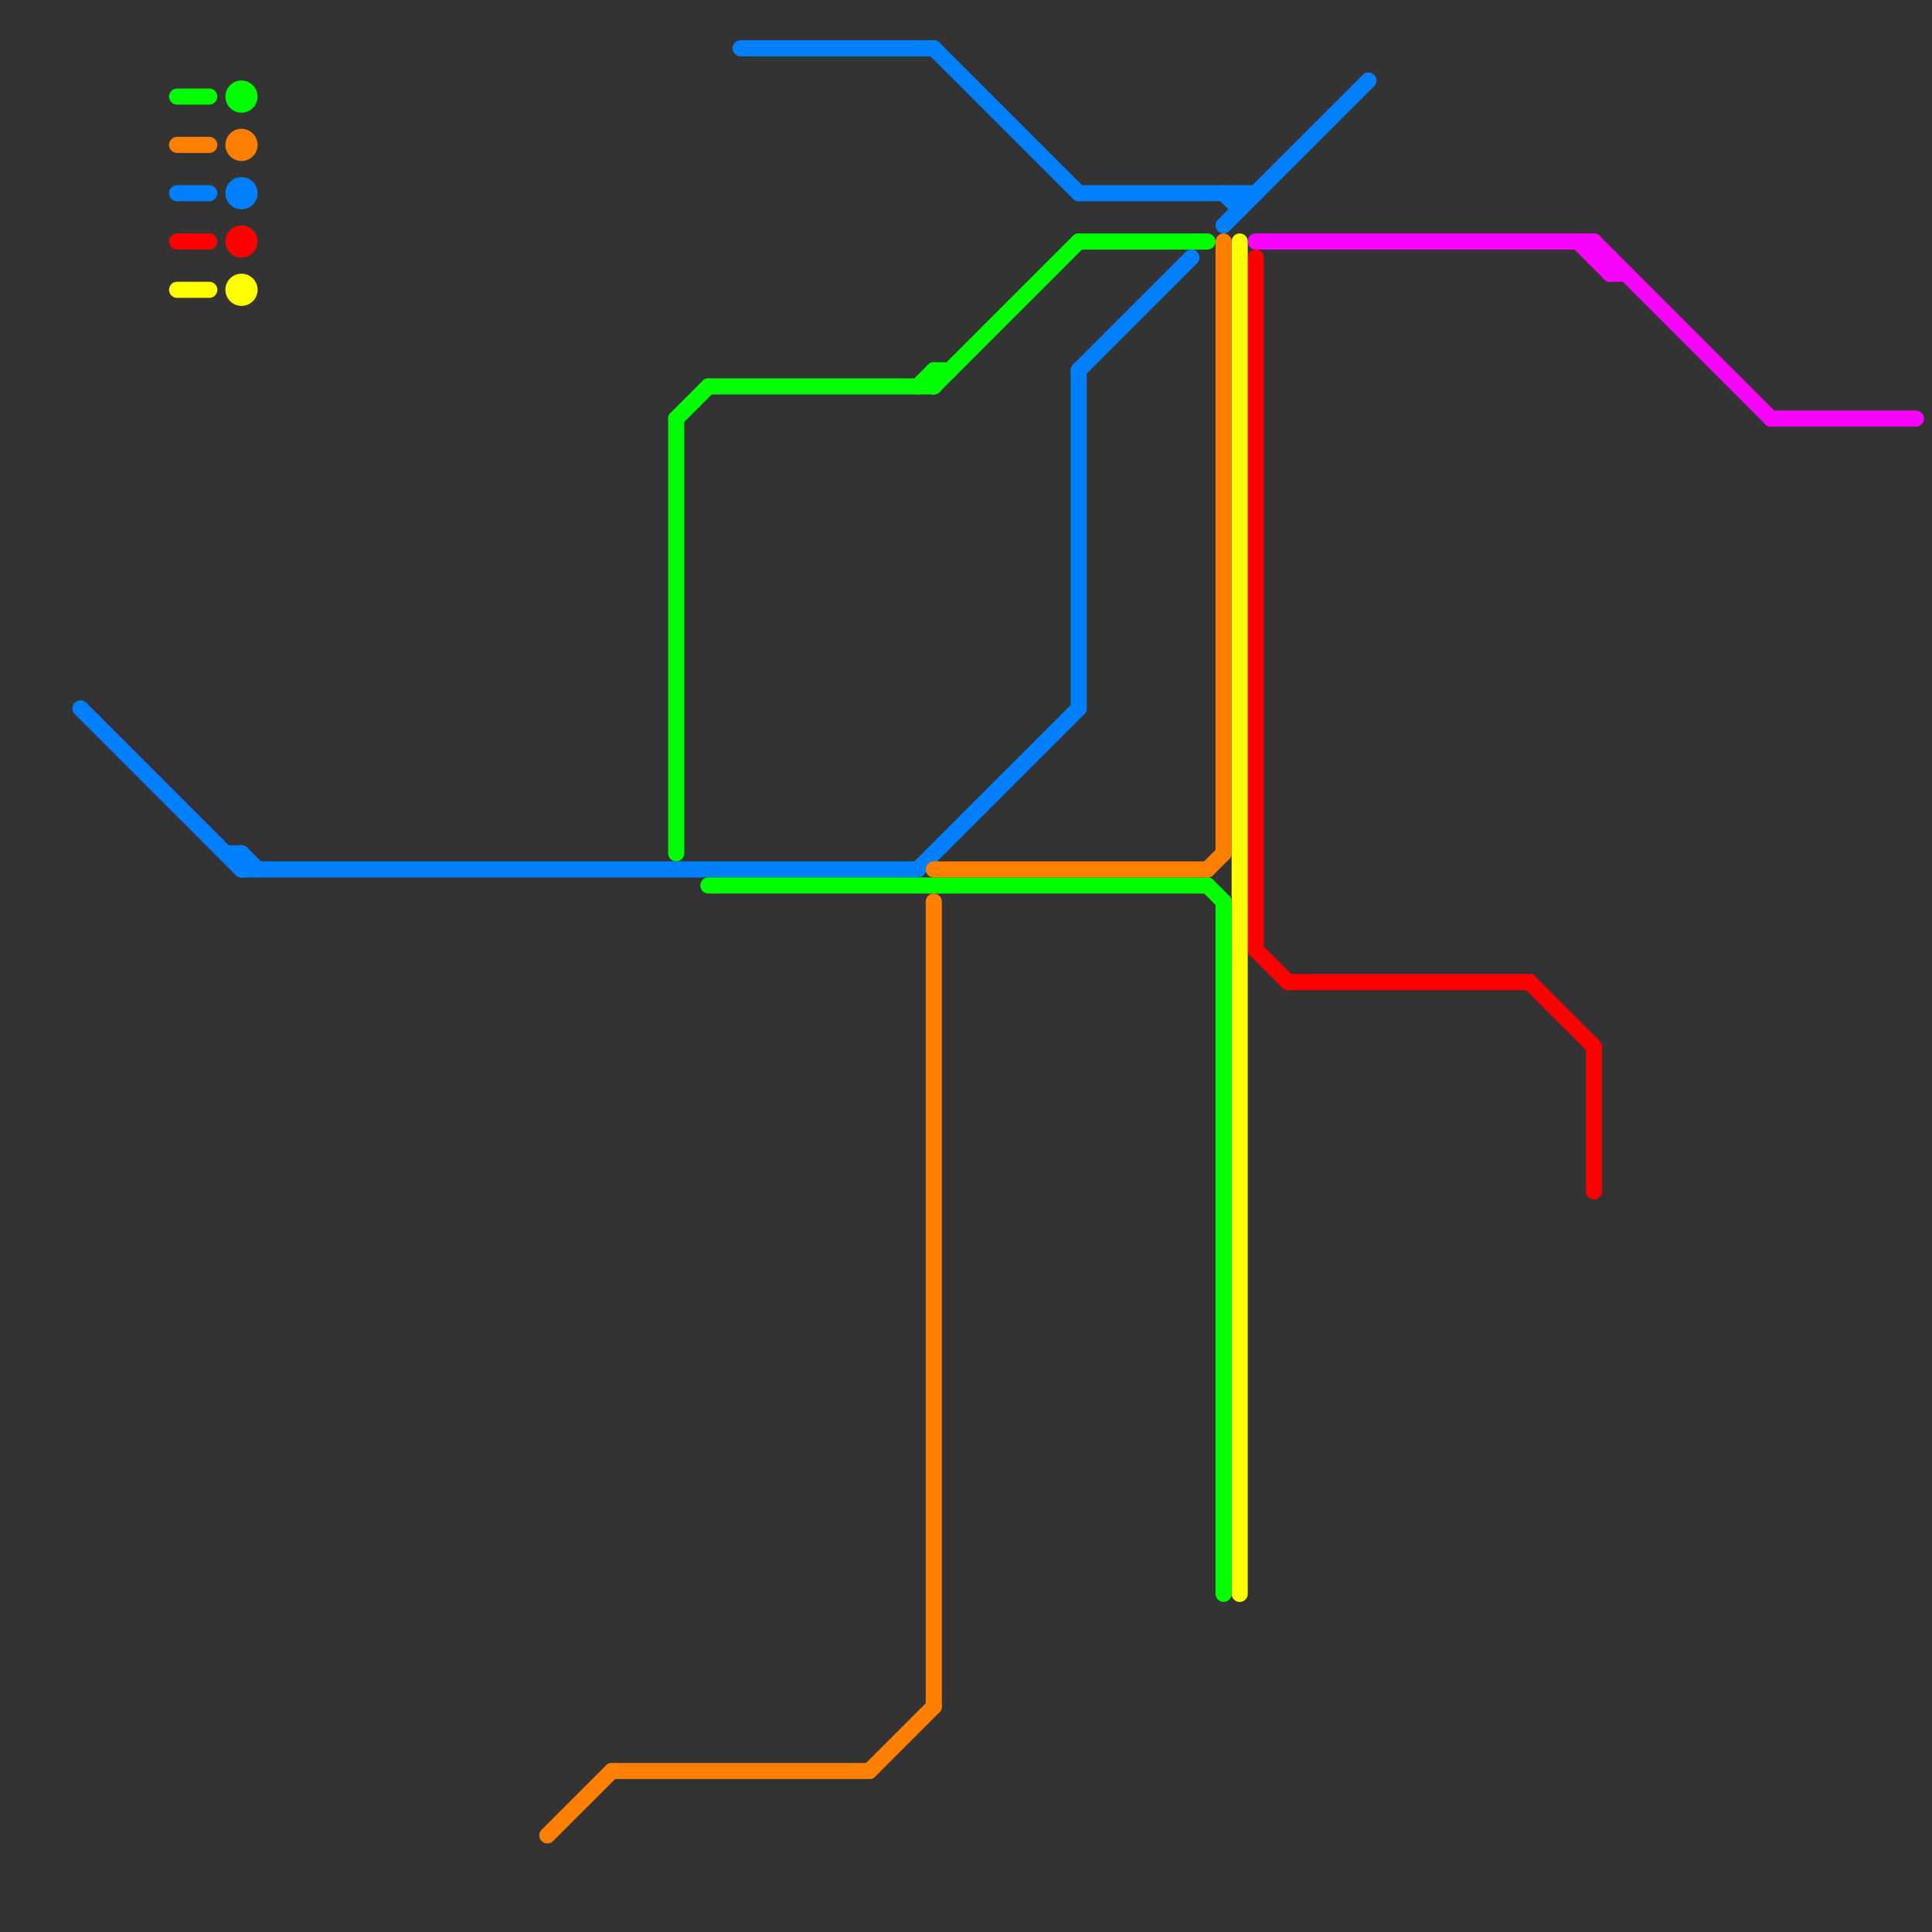 
<svg version="1.1" xmlns="http://www.w3.org/2000/svg" viewBox="0 0 120 120">
<rect x="0" y="0" width="120" height="120" fill="#333333" stroke="none"/>
<style>text { font: 1px Helvetica; font-weight: 600; white-space: pre; dominant-baseline: central; } line { stroke-width: 1; fill: none; stroke-linecap: round; stroke-linejoin: round; } .c0 { stroke: #0080ff } .c1 { stroke: #f803fc } .c2 { stroke: #ff0000 } .c3 { stroke: #ffff00 } .c4 { stroke: #00ff00 } .c5 { stroke: #ff8000 }</style><defs><g id="wm-xf"><circle r="1.2" fill="#000"/><circle r="0.9" fill="#fff"/><circle r="0.6" fill="#000"/><circle r="0.3" fill="#fff"/></g><g id="wm"><circle r="0.6" fill="#000"/><circle r="0.3" fill="#fff"/></g></defs><line class="c0" x1="67" y1="23" x2="74" y2="16"/><line class="c0" x1="5" y1="44" x2="15" y2="54"/><line class="c0" x1="58" y1="3" x2="67" y2="12"/><line class="c0" x1="67" y1="12" x2="78" y2="12"/><line class="c0" x1="67" y1="23" x2="67" y2="44"/><line class="c0" x1="76" y1="14" x2="85" y2="5"/><line class="c0" x1="15" y1="53" x2="15" y2="54"/><line class="c0" x1="57" y1="54" x2="67" y2="44"/><line class="c0" x1="11" y1="12" x2="13" y2="12"/><line class="c0" x1="15" y1="53" x2="16" y2="54"/><line class="c0" x1="76" y1="12" x2="77" y2="13"/><line class="c0" x1="46" y1="3" x2="58" y2="3"/><line class="c0" x1="14" y1="53" x2="15" y2="53"/><line class="c0" x1="77" y1="12" x2="77" y2="13"/><line class="c0" x1="15" y1="54" x2="57" y2="54"/><circle cx="15" cy="12" r="1" fill="#0080ff" /><line class="c1" x1="110" y1="26" x2="119" y2="26"/><line class="c1" x1="98" y1="15" x2="100" y2="17"/><line class="c1" x1="78" y1="15" x2="99" y2="15"/><line class="c1" x1="100" y1="16" x2="100" y2="17"/><line class="c1" x1="100" y1="17" x2="101" y2="17"/><line class="c1" x1="99" y1="15" x2="110" y2="26"/><line class="c1" x1="99" y1="16" x2="100" y2="16"/><line class="c1" x1="99" y1="15" x2="99" y2="16"/><line class="c2" x1="80" y1="61" x2="95" y2="61"/><line class="c2" x1="99" y1="65" x2="99" y2="74"/><line class="c2" x1="95" y1="61" x2="99" y2="65"/><line class="c2" x1="11" y1="15" x2="13" y2="15"/><line class="c2" x1="78" y1="59" x2="80" y2="61"/><line class="c2" x1="78" y1="16" x2="78" y2="59"/><circle cx="15" cy="15" r="1" fill="#ff0000" /><line class="c3" x1="11" y1="18" x2="13" y2="18"/><line class="c3" x1="77" y1="15" x2="77" y2="99"/><circle cx="15" cy="18" r="1" fill="#ffff00" /><line class="c4" x1="67" y1="15" x2="75" y2="15"/><line class="c4" x1="44" y1="24" x2="58" y2="24"/><line class="c4" x1="75" y1="55" x2="76" y2="56"/><line class="c4" x1="42" y1="26" x2="42" y2="53"/><line class="c4" x1="42" y1="26" x2="44" y2="24"/><line class="c4" x1="57" y1="24" x2="58" y2="23"/><line class="c4" x1="11" y1="6" x2="13" y2="6"/><line class="c4" x1="76" y1="56" x2="76" y2="99"/><line class="c4" x1="58" y1="24" x2="67" y2="15"/><line class="c4" x1="58" y1="23" x2="58" y2="24"/><line class="c4" x1="58" y1="23" x2="59" y2="23"/><line class="c4" x1="44" y1="55" x2="75" y2="55"/><circle cx="15" cy="6" r="1" fill="#00ff00" /><line class="c5" x1="54" y1="110" x2="58" y2="106"/><line class="c5" x1="34" y1="114" x2="38" y2="110"/><line class="c5" x1="75" y1="54" x2="76" y2="53"/><line class="c5" x1="11" y1="9" x2="13" y2="9"/><line class="c5" x1="58" y1="54" x2="75" y2="54"/><line class="c5" x1="58" y1="56" x2="58" y2="106"/><line class="c5" x1="76" y1="15" x2="76" y2="53"/><line class="c5" x1="38" y1="110" x2="54" y2="110"/><circle cx="15" cy="9" r="1" fill="#ff8000" />
</svg>
